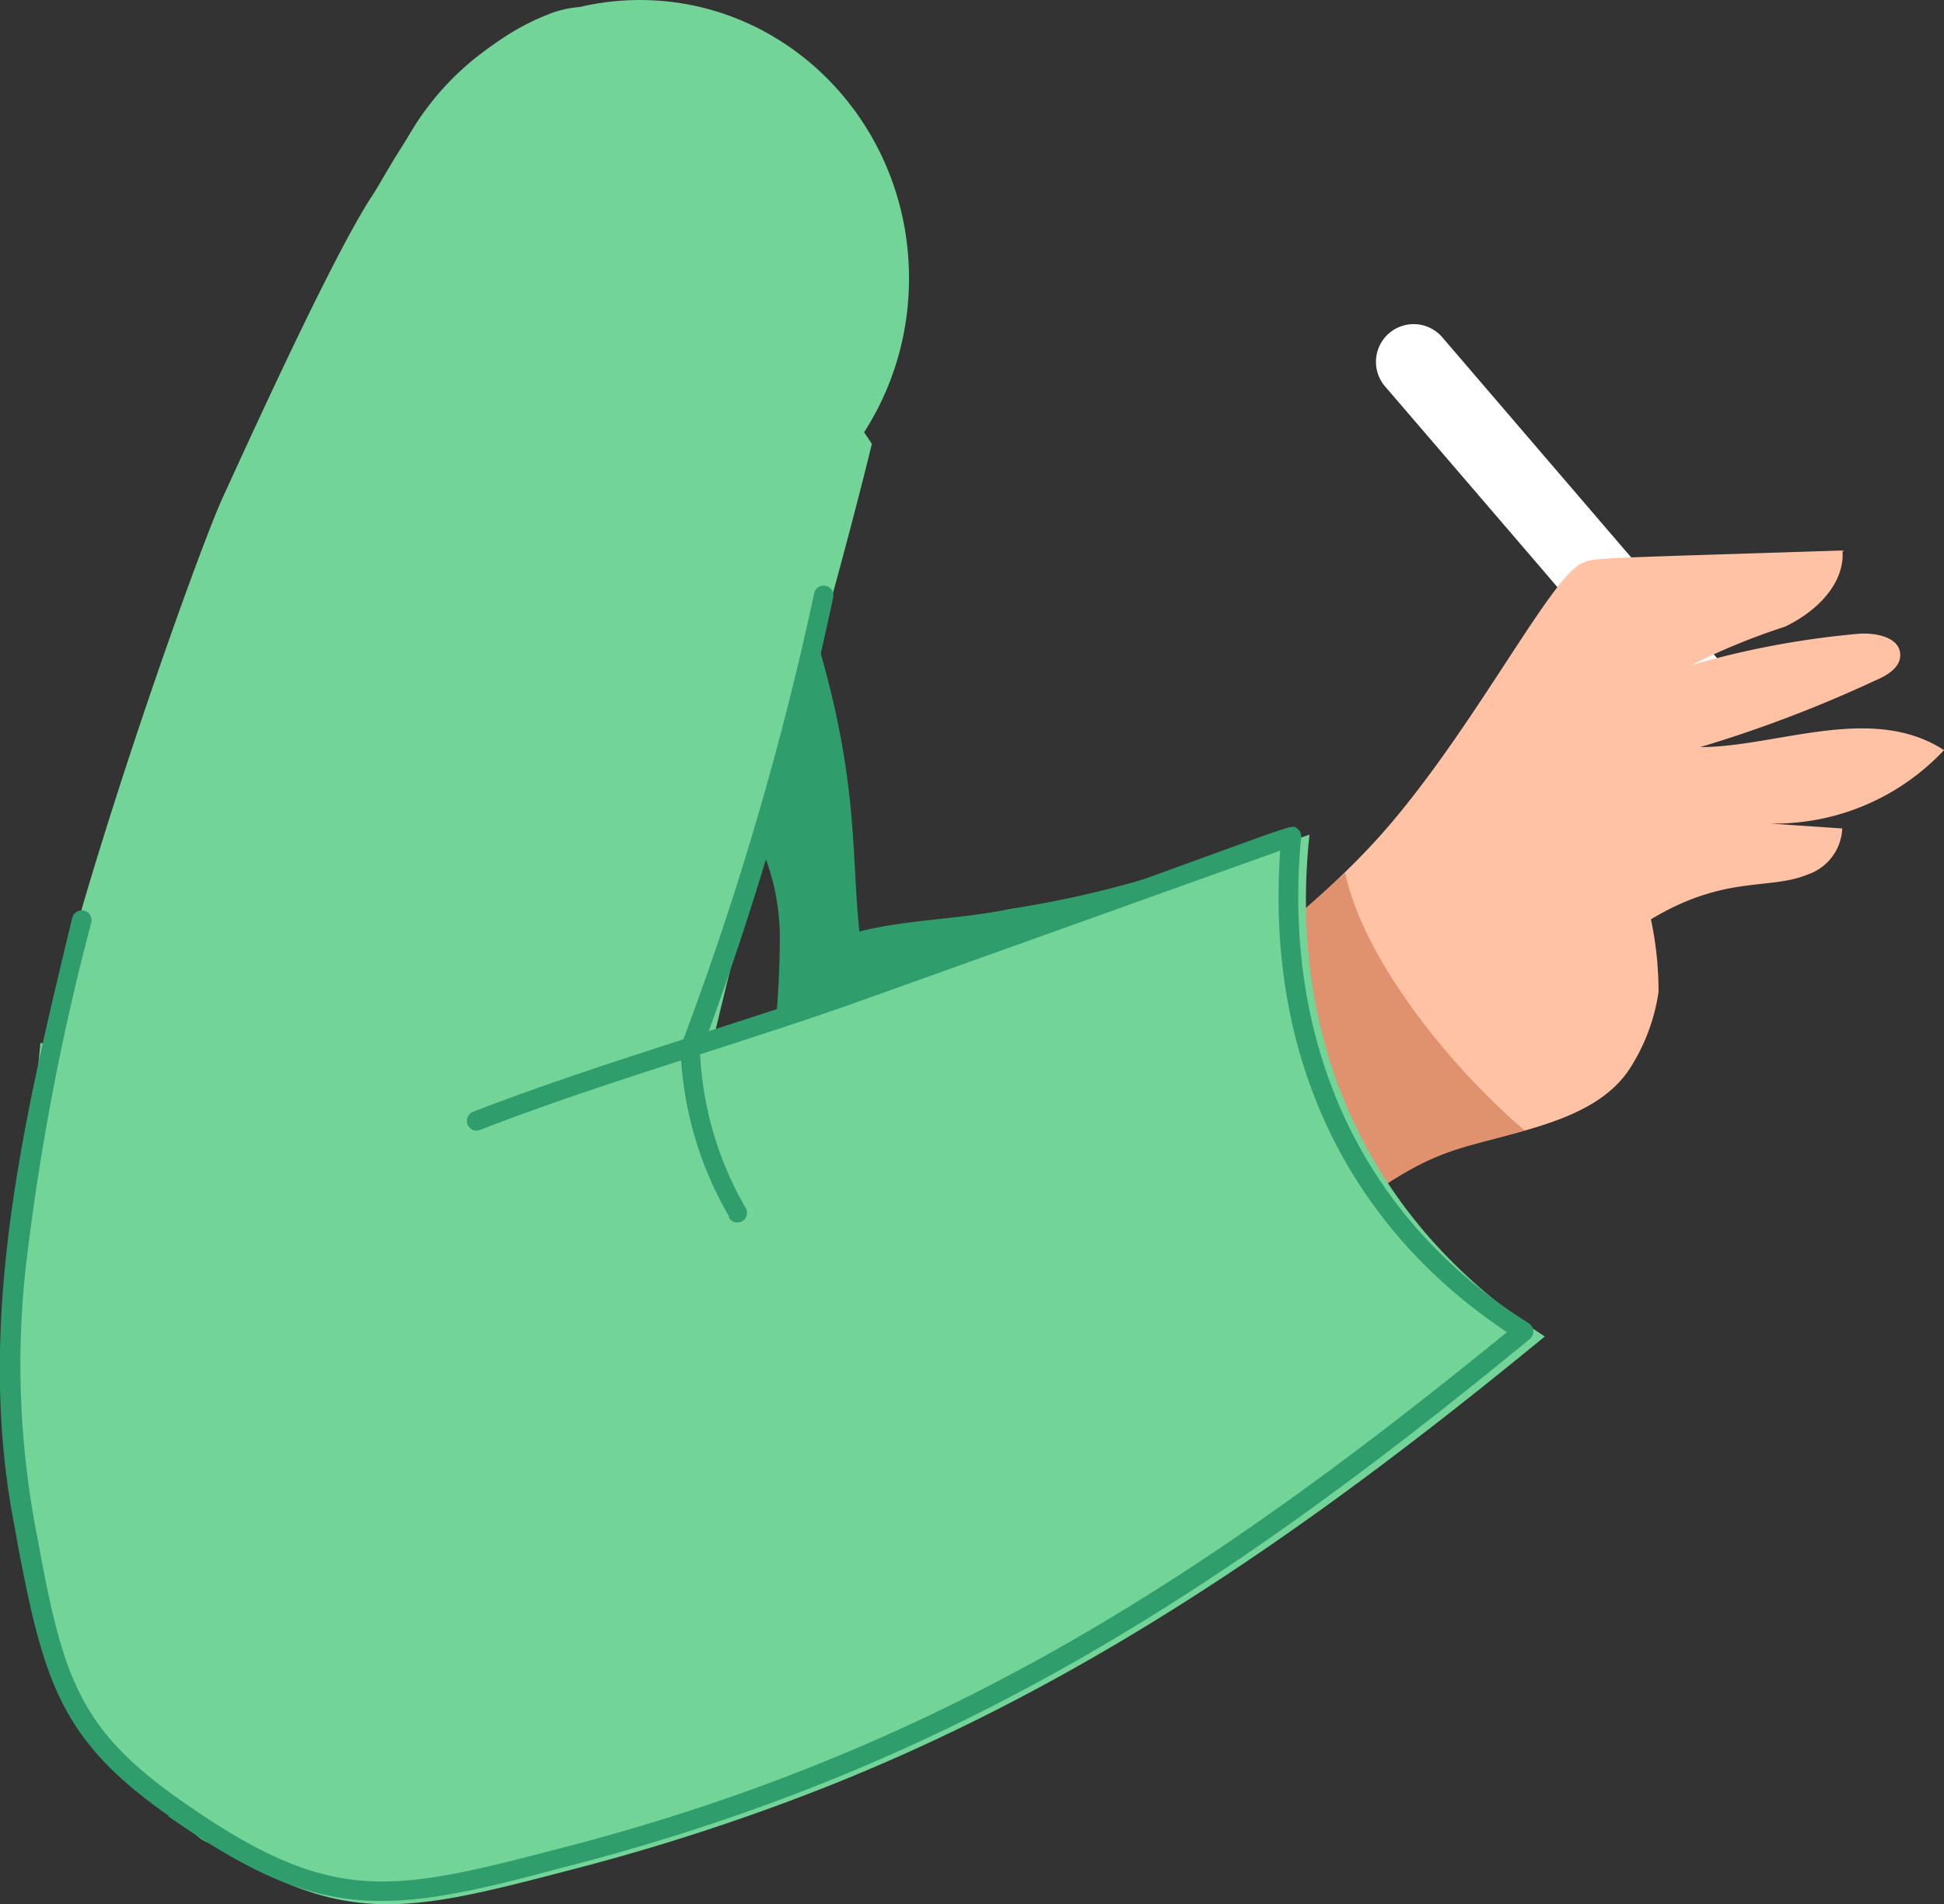 <svg xmlns="http://www.w3.org/2000/svg" viewBox="0 0 76.41 74.86"><rect x="0" y="0" width="76.41" height="74.86" fill="#333333" stroke="none"/><defs><style>.cls-1{fill:#309d6d;}.cls-2{fill:#72d497;}.cls-3{fill:#fff;}.cls-4{fill:#ffc2a5;}.cls-5{fill:#e0916e;}</style></defs><g id="Layer_2" data-name="Layer 2"><g id="Layer_1-2" data-name="Layer 1"><path id="Path_585275" data-name="Path 585275" class="cls-1" d="M30.49,40.26c.11-1.25.17-2.47.16-3.66A9.09,9.09,0,0,0,30,33.51a5.49,5.49,0,0,0,.22-.82c.4-2,.85-2.64,1.35-5.4a7.57,7.57,0,0,0,.34-2.76c1.89,6,1.53,9,1.87,12.09,1.88-.48,4-.48,5.93-.89a40.82,40.82,0,0,0,6.53-1.56q-7.87,3.06-15.74,6.08"/><path id="Path_585309" data-name="Path 585309" class="cls-2" d="M22.75.28a4,4,0,0,0-1.26.31c-4.08,1.62-6.06,5.89-6.87,7.12C13.11,10,9.88,17.1,8.75,19.57S1.56,39.06,1,45.42a60,60,0,0,0,.5,14.48,24.19,24.19,0,0,0,.63,4,18.34,18.34,0,0,0,5.7,8.34c1,.81,2.94-.25,3.92-.69,9.67-4.28,9.44-4,9.89-4.49s0,1,6.43-26.32c1.81-7.77,4.32-15.61,6.2-23.29"/><path id="Path_585311" data-name="Path 585311" class="cls-3" d="M65.67,28.37c-1.79-2.19-3-3.6-11.23-13.18a1.48,1.48,0,0,1,2.25-1.93C64.57,22.45,66.09,24.2,68,26.48a1.48,1.48,0,1,1-2.24,1.94l0-.05"/><path id="Path_585312" data-name="Path 585312" class="cls-4" d="M69.19,32.35l3.22.22a2,2,0,0,1-1.36,1.81c-1.52.63-3.23,0-6.16,1.76a13.66,13.66,0,0,1,.3,2.85,7.57,7.57,0,0,1-1.08,2.94c-1.42,2.31-5,2.56-7.26,3.39-3,1.11-5.19,3.69-7.9,5.36a12.11,12.11,0,0,1-1.72.88l-2.2-11c2.45-1.84,6-4.23,8.94-7.4,3.7-4,6.9-10.4,8.18-11,.5-.25.25-.19,10.27-.52.1,1.33-1.06,2.43-2.27,3a26.1,26.1,0,0,0-3.68,1.51A34.6,34.6,0,0,1,73,24.92c.71-.07,1.7.13,1.69.84,0,.48-.5.79-1,1a50.7,50.7,0,0,1-6.86,2.61c3,0,6.74-1.73,9.58.12a9.14,9.14,0,0,1-7.23,2.87"/><path id="Path_585313" data-name="Path 585313" class="cls-5" d="M59.93,44.44c-1.56.45-2.2.56-3.07.88-3,1.11-5.2,3.69-7.9,5.36a21.55,21.55,0,0,1-2.22-4.39,23.15,23.15,0,0,1-1.53-5.85,64.7,64.7,0,0,0,7.66-6.13c.75,3.51,4.28,7.78,7.06,10.13"/><path id="Path_585314" data-name="Path 585314" class="cls-2" d="M1.59,41c-.3,3.1-.59,6.2-.85,9.3-.4,4.66-1,7.52.87,13.46C2.83,67.52,3.3,69,7,71.55c6.12,4.3,8.5,3.77,15.28,2a85.77,85.77,0,0,0,10.29-3.34C43.15,66,52,59.7,60.72,52.54c-6.82-4.42-10.13-11.48-9.25-19.73L34.53,38.88C29.41,40.72,24,42.2,19,44.16"/><path id="Path_585315" data-name="Path 585315" class="cls-1" d="M6.64,71.39C2.46,68.46,1.74,66.23.7,60.74L.57,60C-1,52,.93,44,2.84,36.08a.39.39,0,0,1,.47-.28.39.39,0,0,1,.28.46h0A96.42,96.42,0,0,0,1,49.93a35.06,35.06,0,0,0,.5,10.67C2.48,66,3.16,68,7.08,70.76c5.86,4.12,8.13,3.68,14.76,1.95,14.94-3.82,25.42-10.57,37.39-20.34-6.33-4.22-9.48-10.9-8.91-18.93L34.18,39.22c-5,1.8-10.4,3.29-15.31,5.2a.37.37,0,0,1-.49-.21.39.39,0,0,1,.21-.5h0c4.95-1.92,10.33-3.41,15.33-5.2C51.49,32.29,50.67,32.34,51,32.58a.37.37,0,0,1,.14.34c-.76,8.18,2.42,15,8.95,19.1a.39.39,0,0,1,.12.53l-.08.09C48,62.6,37.33,69.54,22,73.45l-.9.24c-6.25,1.63-8.83,1.68-14.49-2.29"/><path id="Path_585326" data-name="Path 585326" class="cls-1" d="M27,41.59a.38.38,0,0,1-.23-.49h0A123.68,123.68,0,0,0,32,23.33a.38.38,0,0,1,.45-.3.38.38,0,0,1,.3.45,126.26,126.26,0,0,1-5.2,17.89.38.38,0,0,1-.49.22h0"/><path id="Path_585327" data-name="Path 585327" class="cls-1" d="M28.65,47.81a14.05,14.05,0,0,1-1.89-6.32.38.38,0,0,1,.76,0,13.39,13.39,0,0,0,1.79,6,.38.38,0,0,1-.66.38"/><ellipse class="cls-2" cx="25.15" cy="10.94" rx="10.58" ry="10.94"/></g></g></svg>